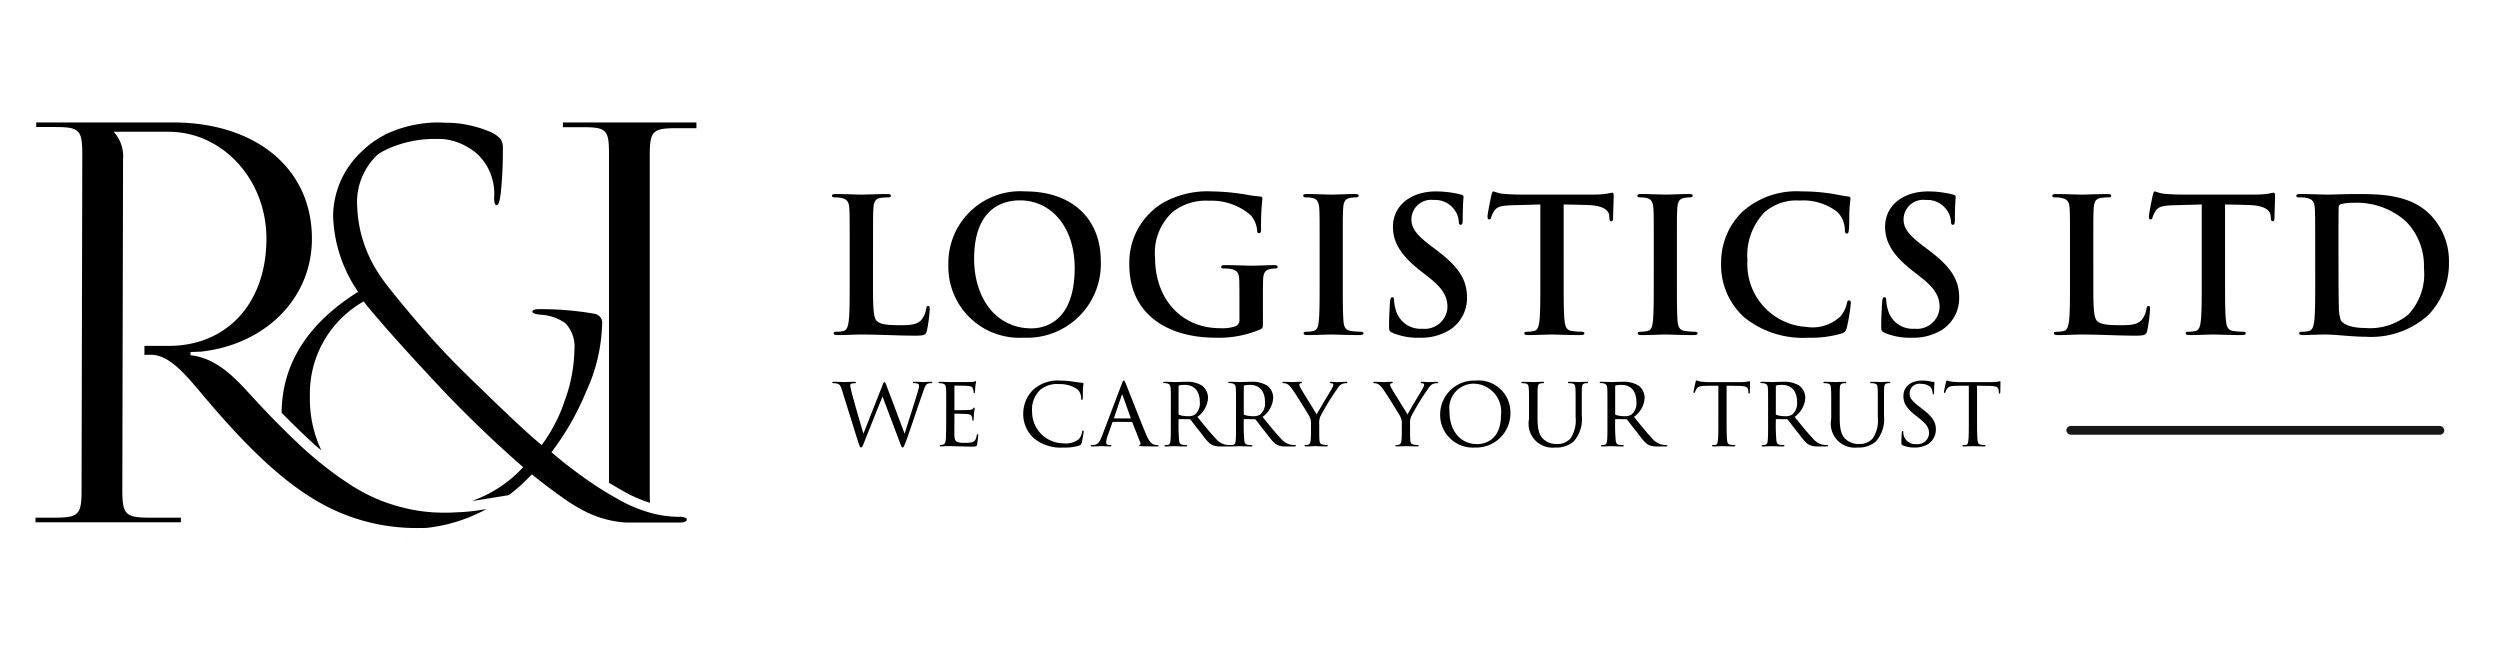 <?xml version="1.0" encoding="UTF-8"?> <svg xmlns="http://www.w3.org/2000/svg" id="Layer_1" data-name="Layer 1" width="61.452mm" height="16.236mm" viewBox="0 0 174.195 46.023"><defs><style>.cls-1{fill:#191818;}</style></defs><path d="M39.224,8.531v.33h1.28c1.75,0,1.93.14,1.93,1.9v22.875c.13.08.26.16.38.23.22.13.44.26.66.38a9.21,9.21,0,0,0,1.82.79c-.02-.21-.02-.46-.02-.76V10.831c0-1.75.22-1.9,1.97-1.9h1.28v-.4Z"></path><path d="M28.564,37.492l-.31-.03a.772.772,0,0,1,.15.02A.915.915,0,0,1,28.564,37.492Z"></path><path d="M32.764,35.631c-.36.04-.72.06-1.09.07-.21.02-.43.02-.65.02a11.588,11.588,0,0,1-2.98-.36,1.477,1.477,0,0,0,.21.02l-.24-.03a11.957,11.957,0,0,1-3.82-1.72l-.01-.01c-.23-.15-.47-.32-.71-.48-.05-.04-.1-.08-.16-.12-.24-.18-.49-.36-.73-.56l-.18-.14c-.31-.25-.62-.51-.94-.79-.54-.48-1.12-1.03-1.76-1.67l-.42-.42-.13-.12v-.01c-.62-.63-1.26-1.32-1.94-2.06-1.22-1.34-2.4-2.33-3.94-2.5v-.22l.73-.03c4.38-.48,7.73-3.61,7.73-7.88,0-4.86-3.88-8.09-9.7-8.09h-9.51v.32h1.27c1.75,0,1.94.18,1.94,1.94L5.683,34.13c0,1.75-.19,1.94-1.94,1.94h-1.27v.32h10.13v-.32h-2.11c-1.75,0-1.97-.19-1.97-1.94l.051-23.019a2.528,2.528,0,0,0-.62-1.89v-.04h3.79c3.77,0,6.82,3.33,6.82,7.44,0,4.49-2.73,7.48-6.82,7.48h-1.68v.62h.44c1.26,0,2.32,1.24,3.68,2.87l.77.9c3.01,3.46,5.55,5.74,8.27,7.02a13.686,13.686,0,0,0,6,1.28c.17,0,.34,0,.51-.01a11.203,11.203,0,0,0,4.16-1.31l-.57.09C33.144,35.591,32.954,35.611,32.764,35.631Z"></path><path d="M47.314,36.011a7.415,7.415,0,0,1-1.68-.2,9.482,9.482,0,0,1-2.53-1.01c-.22-.12-.45-.25-.68-.39-.5-.29-1.02-.63-1.55-1-.12-.08-.24-.17-.36-.26-.68-.49-1.38-1.03-2.09-1.64a18.926,18.926,0,0,0,2.42-4.23,11.922,11.922,0,0,0,1.11-4.7.641.641,0,0,0-.53-.72,22.06,22.06,0,0,0-3.83-.32c-.33,0-.5.06-.5.18,0,.1.19.17.58.21a3.27,3.27,0,0,1,1.71.58,2.358,2.358,0,0,1,.64,1.85,10.725,10.725,0,0,1-.67,3.54,10.992,10.992,0,0,1-1.61,3.11q-.9-.72-3.22-2.95c-.65-.62-1.22-1.19-1.74-1.68l-.26-.26c-.37-.36-.74-.73-1.1-1.1-2.49-2.58-4.54-5.25-4.54-5.25a11.943,11.943,0,0,1-.68-1,9.014,9.014,0,0,1-1.314-4.36,4.521,4.521,0,0,1,1.45-3.66,2.509,2.509,0,0,1,.45-.26v-.01a7.999,7.999,0,0,1,3.65-.8c.35,0,.56.02.56.02a4.316,4.316,0,0,1,2.29,1.06,3.789,3.789,0,0,1,1.14,3q0,.54.18.54c.12,0,.21-.28.28-.82a28.531,28.531,0,0,0,.15-3.15,1.085,1.085,0,0,0-.15-.63,2.027,2.027,0,0,0-.57-.44,7.871,7.871,0,0,0-3.32-.71c-.16-.01-.32-.02-.48-.02a8.748,8.748,0,0,0-3.74.87.031.031,0,0,1-.01.02,6.34,6.34,0,0,0-1.54,1.11,6.21,6.21,0,0,0-2.02,4.49,9.787,9.787,0,0,0,1.744,5.31q-5.295,3.33-5.33,8.43l.06.06.07.08.06.05.42.42c.63.63,1.19,1.16,1.72,1.64.15.13.3.25.44.37a8.322,8.322,0,0,1-.8-3.76,7.369,7.369,0,0,1,3.75-6.62c.1.14.22.29.35.45.33.4.75.88,1.19,1.39,1.81,2.07,4.21,4.6,4.21,4.6l.01.01c1.6,1.66,3.33,3.34,5.35,5.1a8.842,8.842,0,0,1-3.56,2.35,2.909,2.909,0,0,0,.31-.04l.26-.04.31-.05,1.68-.27a12.778,12.778,0,0,0,1.47-1.31,1.742,1.742,0,0,1,.14-.14c.51.42.99.79,1.43,1.11.16.13.32.24.47.34a12.38,12.38,0,0,0,1.96,1.21c.24.11.48.21.73.3a7.337,7.337,0,0,0,1.98.4h3.72c.33,0,.5-.08.5-.22a.115.115,0,0,0-.09-.11A.944.944,0,0,0,47.314,36.011Z"></path><path d="M60.829,19.578c0,1.664,0,2.562.273,2.795.221.195.559.286,1.573.286.69,0,1.196-.013,1.522-.364a1.638,1.638,0,0,0,.338-.779c.013-.117.039-.195.143-.195.091,0,.104.064.104.221a10.328,10.328,0,0,1-.195,1.495c-.078.286-.144.351-.819.351-1.196,0-2.392-.078-3.783-.078-.52,0-1.053.039-1.638.039-.169,0-.26-.039-.26-.13,0-.065.052-.104.208-.104a2.164,2.164,0,0,0,.468-.052c.26-.052.325-.338.377-.715.065-.547.065-1.573.065-2.77V17.29c0-1.976,0-2.34-.026-2.756-.026-.442-.13-.65-.56-.741a1.901,1.901,0,0,0-.429-.039c-.143,0-.221-.026-.221-.117s.091-.117.286-.117c.61,0,1.43.039,1.781.039.312,0,1.261-.039,1.768-.039.182,0,.274.026.274.117s-.078.117-.234.117a3.41,3.41,0,0,0-.507.039c-.352.065-.455.286-.481.741-.025.416-.025.78-.025,2.756Z"></path><path d="M66.08,18.434a5.007,5.007,0,0,1,5.37-5.097c3.236,0,5.252,1.885,5.252,4.862a5.14,5.14,0,0,1-5.383,5.33A4.952,4.952,0,0,1,66.08,18.434Zm8.802.246c0-2.912-1.677-4.719-3.81-4.719-1.494,0-3.197.832-3.197,4.069,0,2.704,1.495,4.849,3.991,4.849C72.775,22.88,74.881,22.438,74.881,18.681Z"></path><path d="M87.998,22.477c0,.351-.013.377-.169.468a7.353,7.353,0,0,1-3.133.585c-3.186,0-6.007-1.508-6.007-5.096a4.862,4.862,0,0,1,2.263-4.252,6.3,6.3,0,0,1,3.497-.845,15.671,15.671,0,0,1,2.301.208,8.5,8.5,0,0,0,1.027.143c.156.014.183.066.183.156a17.387,17.387,0,0,0-.092,2.132c0,.208-.039.273-.143.273-.091,0-.117-.065-.13-.169a1.827,1.827,0,0,0-.442-1.079,4.157,4.157,0,0,0-2.899-1.014,3.747,3.747,0,0,0-2.574.806,3.872,3.872,0,0,0-1.195,3.186c0,2.795,1.78,4.888,4.524,4.888a2.884,2.884,0,0,0,1.105-.142.463.463,0,0,0,.247-.481V21.021c0-.65,0-1.145-.013-1.534-.014-.442-.13-.65-.56-.741a2.639,2.639,0,0,0-.507-.039c-.117,0-.195-.026-.195-.103,0-.104.092-.131.273-.131.676,0,1.495.039,1.885.039.403,0,1.093-.039,1.521-.039.169,0,.26.026.26.131,0,.077-.078.103-.169.103a2.007,2.007,0,0,0-.351.039c-.352.066-.481.286-.494.741-.014.39-.014.91-.014,1.56Z"></path><path d="M91.95,17.29c0-1.976,0-2.34-.025-2.756-.026-.442-.156-.663-.442-.729a1.835,1.835,0,0,0-.468-.052c-.13,0-.208-.026-.208-.13,0-.078.103-.104.311-.104.494,0,1.313.039,1.69.039.325,0,1.092-.039,1.586-.039.169,0,.274.026.274.104,0,.103-.078.13-.208.13a2.16,2.16,0,0,0-.391.039c-.351.065-.455.286-.48.741-.026.416-.026.78-.026,2.756v2.288c0,1.261,0,2.288.052,2.847.039.351.13.586.52.638a5.592,5.592,0,0,0,.663.052c.142,0,.208.039.208.104,0,.091-.104.13-.247.13-.858,0-1.678-.039-2.028-.039-.299,0-1.118.039-1.638.039-.169,0-.261-.039-.261-.13,0-.065.053-.104.208-.104a2.167,2.167,0,0,0,.469-.052c.26-.052.338-.273.377-.65.064-.546.064-1.573.064-2.834Z"></path><path d="M97.033,23.192c-.208-.091-.247-.156-.247-.442,0-.715.052-1.495.065-1.703.014-.194.053-.338.156-.338.117,0,.13.117.13.222a2.767,2.767,0,0,0,.117.662,1.791,1.791,0,0,0,1.859,1.313,1.58,1.58,0,0,0,1.742-1.482c0-.637-.195-1.234-1.274-2.08l-.598-.468c-1.431-1.118-1.925-2.028-1.925-3.081,0-1.43,1.196-2.457,3.004-2.457a6.951,6.951,0,0,1,1.195.104c.222.038.391.077.533.116.117.026.183.066.183.156,0,.169-.053.546-.053,1.56,0,.285-.039.39-.143.39-.091,0-.13-.078-.13-.234a1.579,1.579,0,0,0-.338-.857,1.647,1.647,0,0,0-1.417-.638,1.369,1.369,0,0,0-1.548,1.34c0,.598.3,1.053,1.378,1.872l.364.273c1.573,1.184,2.132,2.08,2.132,3.315a2.617,2.617,0,0,1-1.222,2.262A3.757,3.757,0,0,1,98.93,23.53,4.499,4.499,0,0,1,97.033,23.192Z"></path><path d="M108.953,19.578c0,1.196,0,2.223.066,2.782.039.364.117.65.507.702a5.592,5.592,0,0,0,.663.052c.143,0,.208.039.208.104,0,.091-.104.13-.247.13-.858,0-1.677-.039-2.041-.039-.299,0-1.118.039-1.638.039-.169,0-.261-.039-.261-.13,0-.065.053-.104.208-.104a2.167,2.167,0,0,0,.469-.052c.26-.052.338-.338.377-.715.064-.547.064-1.573.064-2.77v-5.33c-.494.013-1.3.039-1.937.052-.754.026-1.066.091-1.262.377a1.56,1.56,0,0,0-.221.455c-.026.104-.065.156-.143.156-.092,0-.117-.065-.117-.208,0-.208.247-1.392.273-1.495.039-.169.078-.247.156-.247a3.056,3.056,0,0,0,.56.156c.377.039.871.064,1.3.064h5.149a6.334,6.334,0,0,0,.896-.064,3.126,3.126,0,0,1,.352-.065c.091,0,.103.078.103.273,0,.273-.039,1.17-.039,1.508-.013.13-.039.208-.117.208-.103,0-.13-.065-.143-.26,0-.039-.013-.104-.013-.143-.026-.338-.377-.702-1.534-.728-.338-.013-.871-.026-1.639-.039Z"></path><path d="M115.232,17.29c0-1.976,0-2.34-.025-2.756-.026-.442-.156-.663-.442-.729a1.841,1.841,0,0,0-.468-.052c-.13,0-.208-.026-.208-.13,0-.078.103-.104.311-.104.494,0,1.313.039,1.69.039.325,0,1.092-.039,1.586-.039.169,0,.273.026.273.104,0,.103-.078.13-.208.13a2.16,2.16,0,0,0-.391.039c-.351.065-.455.286-.48.741-.026.416-.026.78-.026,2.756v2.288c0,1.261,0,2.288.052,2.847.039.351.13.586.52.638a5.592,5.592,0,0,0,.663.052c.143,0,.208.039.208.104,0,.091-.104.13-.247.13-.858,0-1.678-.039-2.028-.039-.299,0-1.118.039-1.638.039-.169,0-.261-.039-.261-.13,0-.065.053-.104.208-.104a2.167,2.167,0,0,0,.469-.052c.26-.052.338-.273.377-.65.064-.546.064-1.573.064-2.834Z"></path><path d="M121.537,22.113a4.902,4.902,0,0,1-1.612-3.835,4.893,4.893,0,0,1,1.522-3.562,5.672,5.672,0,0,1,4.107-1.378,12.851,12.851,0,0,1,1.886.13c.494.065.949.183,1.339.221.143.014.156.078.156.156,0,.104-.039.26-.065.715-.025.43-.013,1.145-.039,1.404-.013.195-.039.312-.155.312-.104,0-.131-.117-.131-.3a1.853,1.853,0,0,0-.507-1.195,3.875,3.875,0,0,0-2.639-.807,3.39,3.39,0,0,0-2.444.807,4.344,4.344,0,0,0-1.196,3.367,4.37,4.37,0,0,0,4.096,4.628,2.82,2.82,0,0,0,2.379-.729,2.186,2.186,0,0,0,.442-.857c.038-.208.065-.26.169-.26.091,0,.116.091.116.194a12.35,12.35,0,0,1-.285,1.73.46.46,0,0,1-.339.377,7.529,7.529,0,0,1-2.34.299A6.495,6.495,0,0,1,121.537,22.113Z"></path><path d="M131.326,23.192c-.208-.091-.247-.156-.247-.442,0-.715.052-1.495.065-1.703.014-.194.053-.338.156-.338.117,0,.13.117.13.222a2.762,2.762,0,0,0,.117.662,1.791,1.791,0,0,0,1.859,1.313,1.58,1.58,0,0,0,1.742-1.482c0-.637-.195-1.234-1.274-2.08l-.598-.468c-1.431-1.118-1.925-2.028-1.925-3.081,0-1.43,1.196-2.457,3.004-2.457a6.952,6.952,0,0,1,1.195.104c.222.038.391.077.533.116.117.026.183.066.183.156,0,.169-.053.546-.053,1.56,0,.285-.039.39-.143.39-.091,0-.13-.078-.13-.234a1.578,1.578,0,0,0-.338-.857,1.647,1.647,0,0,0-1.417-.638,1.369,1.369,0,0,0-1.548,1.34c0,.598.3,1.053,1.378,1.872l.364.273c1.573,1.184,2.132,2.08,2.132,3.315a2.617,2.617,0,0,1-1.222,2.262,3.756,3.756,0,0,1-2.067.533A4.499,4.499,0,0,1,131.326,23.192Z"></path><path d="M145.859,19.578c0,1.664,0,2.562.273,2.795.221.195.559.286,1.573.286.688,0,1.195-.013,1.52-.364a1.62,1.62,0,0,0,.338-.779c.014-.117.039-.195.143-.195.091,0,.103.064.103.221a10.303,10.303,0,0,1-.194,1.495c-.078.286-.144.351-.819.351-1.196,0-2.393-.078-3.783-.078-.52,0-1.053.039-1.638.039-.169,0-.261-.039-.261-.13,0-.065.053-.104.208-.104a2.168,2.168,0,0,0,.469-.052c.26-.052.324-.338.377-.715.065-.547.065-1.573.065-2.77V17.29c0-1.976,0-2.34-.025-2.756-.026-.442-.13-.65-.56-.741a1.9,1.9,0,0,0-.429-.039c-.143,0-.221-.026-.221-.117s.091-.117.285-.117c.611,0,1.431.039,1.781.039.312,0,1.262-.039,1.769-.039.182,0,.272.026.272.117s-.078.117-.233.117a3.415,3.415,0,0,0-.508.039c-.351.065-.454.286-.48.741-.026.416-.026.78-.026,2.756Z"></path><path d="M155.038,19.578c0,1.196,0,2.223.065,2.782.039.364.117.65.507.702a5.59,5.59,0,0,0,.663.052c.142,0,.208.039.208.104,0,.091-.104.13-.247.13-.858,0-1.677-.039-2.041-.039-.299,0-1.118.039-1.638.039-.169,0-.261-.039-.261-.13,0-.065.053-.104.208-.104a2.167,2.167,0,0,0,.469-.052c.26-.052.338-.338.377-.715.065-.547.065-1.573.065-2.77v-5.33c-.494.013-1.3.039-1.937.052-.754.026-1.066.091-1.262.377a1.557,1.557,0,0,0-.221.455c-.026.104-.066.156-.143.156-.092,0-.117-.065-.117-.208,0-.208.247-1.392.273-1.495.039-.169.078-.247.156-.247a3.056,3.056,0,0,0,.56.156c.377.039.87.064,1.3.064H157.17a6.335,6.335,0,0,0,.896-.064,3.118,3.118,0,0,1,.352-.065c.091,0,.103.078.103.273,0,.273-.039,1.17-.039,1.508-.013.13-.039.208-.117.208-.103,0-.13-.065-.143-.26,0-.039-.013-.104-.013-.143-.026-.338-.378-.702-1.534-.728-.338-.013-.871-.026-1.639-.039Z"></path><path d="M161.317,17.29c0-1.976,0-2.34-.025-2.756-.026-.442-.131-.65-.56-.741a2.638,2.638,0,0,0-.507-.039c-.143,0-.221-.026-.221-.117s.091-.117.286-.117c.689,0,1.508.039,1.872.039.402,0,1.222-.039,2.002-.039,1.625,0,3.796,0,5.213,1.482a4.642,4.642,0,0,1,1.261,3.302,5.163,5.163,0,0,1-1.417,3.628,5.93,5.93,0,0,1-4.354,1.533c-.469,0-1.001-.038-1.495-.077s-.949-.078-1.274-.078c-.143,0-.429,0-.741.013-.299,0-.637.026-.896.026-.169,0-.261-.039-.261-.13,0-.065.053-.104.208-.104a2.167,2.167,0,0,0,.469-.052c.26-.052.324-.338.377-.715.065-.547.065-1.573.065-2.77Zm1.625,1.43c0,1.379.014,2.38.026,2.627a2.841,2.841,0,0,0,.142.987c.169.247.677.52,1.703.52a4.175,4.175,0,0,0,2.99-.936,4.104,4.104,0,0,0,1.092-3.237,4.418,4.418,0,0,0-1.248-3.25,5.153,5.153,0,0,0-3.692-1.3,3.494,3.494,0,0,0-.846.091.237.237,0,0,0-.155.261c-.014.441-.014,1.572-.014,2.6Z"></path><path d="M58.671,27.197c-.099-.308-.147-.413-.344-.469a1.171,1.171,0,0,0-.252-.028c-.035,0-.084-.014-.084-.056,0-.028.035-.042.105-.042.364,0,.685.021.756.021.049,0,.357-.021.687-.021.084,0,.098.027.098.049,0,.042-.042.056-.098.056a.685.685,0,0,0-.224.028c-.064.021-.07.077-.07.147a4.471,4.471,0,0,0,.119.539c.091.378.693,2.458.798,2.794l1.296-3.291c.099-.267.133-.302.168-.302.049,0,.084.084.168.309l1.24,3.292c.168-.574.756-2.353.945-3.047a.975.975,0,0,0,.056-.294c0-.105-.035-.183-.336-.183-.062,0-.091-.028-.091-.056s.028-.042.104-.042c.26,0,.54.021.589.021.042,0,.385-.021.574-.021.056,0,.084.021.084.042,0,.035-.035.056-.091.056a1.23,1.23,0,0,0-.183.021c-.21.049-.28.343-.392.658-.273.756-.896,2.633-1.106,3.215-.183.49-.232.588-.287.588-.07,0-.112-.098-.203-.357l-1.205-3.193c-.225.546-1.071,2.661-1.281,3.193-.105.274-.154.357-.218.357-.07,0-.104-.091-.245-.532Z"></path><path d="M65.93,28.325c0-.917,0-1.086-.014-1.274-.015-.196-.064-.294-.267-.337a1.198,1.198,0,0,0-.168-.014c-.049,0-.091-.02-.091-.042,0-.042.035-.056.104-.056.141,0,.329.014.722.021.035,0,1.281,0,1.422-.007a.967.967,0,0,0,.273-.035.216.216,0,0,1,.076-.02c.015,0,.028.014.028.049a3.159,3.159,0,0,0-.056.316c-.007.119-.015.23-.021.364,0,.062-.014.104-.049.104s-.049-.028-.049-.077a.677.677,0,0,0-.049-.224c-.042-.141-.105-.189-.456-.21-.091-.008-.784-.015-.798-.015-.021,0-.035.015-.035.057v1.59c0,.042.007.069.042.069.084,0,.799-.007.945-.02.161-.007.267-.028.322-.105.028-.042.049-.056.077-.056.014,0,.028.007.028.042s-.028.168-.049.371c-.021.196-.021.336-.028.428-.007.056-.021.076-.049.076-.035,0-.042-.042-.042-.091a.805.805,0,0,0-.021-.168c-.028-.091-.07-.19-.336-.21-.161-.014-.729-.028-.841-.028-.042,0-.049.021-.049.049v.512c0,.217-.007.833,0,.952.014.26.049.393.196.456a1.333,1.333,0,0,0,.511.062,2.092,2.092,0,0,0,.532-.042c.211-.064.26-.203.315-.462.014-.07.035-.099.064-.099.042,0,.042.064.042.105,0,.049-.057.49-.077.609-.028.14-.077.154-.309.154-.462,0-.658-.015-.903-.015-.245-.007-.567-.02-.826-.02-.161,0-.294.02-.463.02-.062,0-.098-.014-.098-.049,0-.028.028-.049.064-.049a.498.498,0,0,0,.14-.021c.126-.027.21-.119.225-.553.007-.238.014-.525.014-1.058Z"></path><path d="M72.048,30.546a2.28,2.28,0,0,1-.75-1.786,2.342,2.342,0,0,1,.708-1.618,2.555,2.555,0,0,1,1.884-.623,5.985,5.985,0,0,1,.924.077c.225.034.448.069.617.076.056,0,.062.035.062.07,0,.057-.021.119-.035.344-.007.195-.007.56-.014.643-.007.099-.021.134-.056.134-.05,0-.057-.042-.057-.134A.826.826,0,0,0,75.06,27.12a2.095,2.095,0,0,0-1.24-.356,1.848,1.848,0,0,0-1.345.406,1.88,1.88,0,0,0-.56,1.533,2.191,2.191,0,0,0,2.179,2.186,1.454,1.454,0,0,0,1.071-.287.964.964,0,0,0,.231-.504c.014-.07.035-.105.077-.105.035,0,.035.049.035.098a6.691,6.691,0,0,1-.141.777c-.042.112-.062.134-.161.176a3.39,3.39,0,0,1-1.106.14A2.953,2.953,0,0,1,72.048,30.546Z"></path><path d="M77.571,29.396c-.035,0-.056.021-.07.057l-.308.875a1.766,1.766,0,0,0-.119.497c0,.126.077.183.23.183h.05c.062,0,.084.021.084.049,0,.035-.057.049-.105.049-.154,0-.476-.02-.553-.02-.07,0-.379.02-.673.02-.077,0-.112-.014-.112-.049,0-.028.028-.049.084-.049a1.006,1.006,0,0,0,.141-.007c.301-.028.42-.26.539-.554l1.4-3.69c.077-.203.099-.238.147-.238.035,0,.063.027.14.224.099.232,1.051,2.676,1.422,3.551.231.554.435.644.532.68a.668.668,0,0,0,.238.035c.049,0,.084.014.084.049s-.027.049-.104.049c-.07,0-.596,0-1.065-.014-.134-.007-.176-.014-.176-.049a.059.059,0,0,1,.05-.049c.027-.015.069-.05.027-.154l-.553-1.408a.065.065,0,0,0-.057-.035Zm1.19-.245c.028,0,.028-.02.021-.042l-.554-1.548c-.035-.098-.042-.098-.077,0l-.525,1.548c-.014.028,0,.042.015.042Z"></path><path d="M81.582,28.325c0-.925,0-1.093-.014-1.281s-.064-.295-.28-.337a1.183,1.183,0,0,0-.168-.014c-.049,0-.077-.014-.077-.042s.02-.049.084-.049c.301,0,.729.021.742.021.063,0,.539-.021.735-.021a1.987,1.987,0,0,1,1.149.266,1.066,1.066,0,0,1,.42.855,1.746,1.746,0,0,1-.742,1.324c.511.63.932,1.149,1.288,1.52a1.182,1.182,0,0,0,.743.428c.049.007.195.014.217.014.056,0,.077.021.077.049,0,.035-.028.049-.126.049h-.49a1.565,1.565,0,0,1-.638-.084c-.294-.126-.504-.441-.868-.91-.274-.336-.554-.715-.673-.861a.099.099,0,0,0-.084-.042l-.722-.007c-.028,0-.035.007-.035.034v.099a13.061,13.061,0,0,0,.035,1.323c.021.168.042.309.273.337.07.007.147.014.203.014.064,0,.091.021.091.042,0,.035-.027.056-.098.056-.364,0-.757-.02-.785-.02-.111,0-.42.02-.609.02-.069,0-.098-.014-.098-.056,0-.021.042-.042.084-.042a.615.615,0,0,0,.154-.014c.119-.021.161-.099.182-.267.035-.252.028-.826.028-1.352Zm.539.497c0,.035.007.07.035.084a1.802,1.802,0,0,0,.624.092.824.824,0,0,0,.469-.105,1.013,1.013,0,0,0,.351-.89c0-.764-.406-1.184-1.029-1.184a1.861,1.861,0,0,0-.407.035.064.064,0,0,0-.042.062Z"></path><path d="M86.124,28.325c0-.925,0-1.093-.015-1.281s-.062-.295-.279-.337a1.185,1.185,0,0,0-.169-.014c-.049,0-.076-.014-.076-.042s.02-.049.084-.049c.301,0,.729.021.742.021.062,0,.539-.021.735-.021a1.983,1.983,0,0,1,1.148.266,1.066,1.066,0,0,1,.42.855,1.743,1.743,0,0,1-.742,1.324c.512.63.932,1.149,1.289,1.52a1.178,1.178,0,0,0,.742.428c.049.007.196.014.217.014.057,0,.077.021.077.049,0,.035-.027.049-.126.049h-.49a1.565,1.565,0,0,1-.638-.084c-.294-.126-.504-.441-.868-.91-.274-.336-.553-.715-.672-.861a.099.099,0,0,0-.084-.042l-.722-.007c-.028,0-.035.007-.035.034v.099a13.098,13.098,0,0,0,.035,1.323c.02.168.042.309.274.337.069.007.146.014.203.014.062,0,.091.021.091.042,0,.035-.028.056-.099.056-.364,0-.756-.02-.784-.02-.112,0-.42.02-.609.02-.069,0-.098-.014-.098-.056,0-.021.042-.042.084-.042a.619.619,0,0,0,.154-.014c.119-.021.161-.099.182-.267.035-.252.028-.826.028-1.352Zm.539.497c0,.035.007.07.035.084a1.796,1.796,0,0,0,.623.092.828.828,0,0,0,.47-.105,1.013,1.013,0,0,0,.35-.89c0-.764-.406-1.184-1.029-1.184a1.857,1.857,0,0,0-.406.035.064.064,0,0,0-.042.062Z"></path><path d="M91.346,29.579a1.07,1.07,0,0,0-.153-.644c-.043-.077-.855-1.4-1.072-1.702a1.847,1.847,0,0,0-.357-.427.554.554,0,0,0-.329-.105c-.042,0-.077-.02-.077-.056,0-.021.028-.042.085-.042.111,0,.644.021.658.021.042,0,.273-.021.532-.021.07,0,.091.021.091.042,0,.027-.02.042-.077.056-.098.021-.112.057-.112.112a.538.538,0,0,0,.092.232c.091.175,1.016,1.659,1.12,1.835.112-.245.896-1.527.995-1.702.133-.231.16-.294.16-.371,0-.092-.084-.092-.16-.105-.057-.007-.077-.028-.077-.056,0-.021.014-.042.084-.042.168,0,.314.021.427.021.091,0,.497-.021.616-.021.064,0,.084.021.084.042,0,.035-.035.056-.084.056a.609.609,0,0,0-.35.091.982.982,0,0,0-.26.287,18.498,18.498,0,0,0-1.19,1.947,1.326,1.326,0,0,0-.07.554V30.09c0,.05,0,.309.015.56.014.168.027.287.245.329a1.327,1.327,0,0,0,.259.028c.057,0,.077.021.077.042,0,.035-.02.056-.084.056-.351,0-.784-.02-.806-.02-.014,0-.434.02-.63.02-.07,0-.099-.02-.099-.056,0-.021.021-.042.07-.042a.717.717,0,0,0,.175-.021c.119-.02.168-.168.183-.336.02-.252.02-.504.02-.56Z"></path><path d="M97.674,29.579a1.07,1.07,0,0,0-.153-.644c-.043-.077-.855-1.4-1.072-1.702a1.844,1.844,0,0,0-.357-.427.554.554,0,0,0-.329-.105c-.042,0-.077-.02-.077-.056,0-.021.028-.042.085-.042.111,0,.644.021.658.021.042,0,.273-.021.532-.021.07,0,.091.021.091.042,0,.027-.02.042-.077.056-.098.021-.112.057-.112.112a.538.538,0,0,0,.092.232c.091.175,1.016,1.659,1.12,1.835.112-.245.896-1.527.995-1.702.133-.231.16-.294.16-.371,0-.092-.084-.092-.16-.105-.057-.007-.077-.028-.077-.056,0-.021.014-.042.084-.042.168,0,.314.021.427.021.091,0,.497-.021.616-.021.063,0,.084.021.084.042,0,.035-.035.056-.084.056a.609.609,0,0,0-.35.091.982.982,0,0,0-.26.287,18.477,18.477,0,0,0-1.19,1.947,1.326,1.326,0,0,0-.07.554V30.09c0,.05,0,.309.015.56.014.168.027.287.245.329a1.327,1.327,0,0,0,.259.028c.057,0,.077.021.077.042,0,.035-.02.056-.084.056-.351,0-.784-.02-.806-.02-.014,0-.434.02-.63.02-.07,0-.099-.02-.099-.056,0-.021.021-.042.07-.042a.716.716,0,0,0,.175-.021c.119-.02.168-.168.183-.336.02-.252.02-.504.02-.56Z"></path><path d="M100.347,28.844a2.362,2.362,0,0,1,2.452-2.325,2.221,2.221,0,0,1,2.444,2.234,2.384,2.384,0,0,1-2.48,2.43A2.277,2.277,0,0,1,100.347,28.844Zm4.237.084a1.947,1.947,0,0,0-1.827-2.192,1.702,1.702,0,0,0-1.759,1.926c0,1.373.764,2.283,1.94,2.283C103.409,30.944,104.585,30.706,104.585,28.928Z"></path><path d="M107.131,29.158c0,.855.161,1.219.428,1.457a1.33,1.33,0,0,0,.924.322,1.184,1.184,0,0,0,.96-.406,2.267,2.267,0,0,0,.343-1.464v-.742c0-.917,0-1.078-.014-1.268-.014-.203-.035-.309-.259-.344a1.681,1.681,0,0,0-.196-.014c-.042,0-.07-.02-.07-.042,0-.042.035-.056.098-.056.302,0,.651.021.68.021.035,0,.336-.021.532-.021.07,0,.099.014.099.049,0,.028-.028.049-.07.049a.966.966,0,0,0-.126.007c-.196.021-.225.147-.238.351-.007.189-.007.35-.007,1.268v.623a2.351,2.351,0,0,1-.567,1.814,1.82,1.82,0,0,1-1.282.42,1.67,1.67,0,0,1-1.827-1.989v-.868c0-.925,0-1.086-.021-1.274-.007-.189-.042-.309-.259-.337a1.417,1.417,0,0,0-.183-.014c-.049,0-.077-.02-.077-.042,0-.042.028-.056.105-.056.301,0,.68.021.729.021.056,0,.469-.021.658-.021.077,0,.098.014.098.049s-.049.049-.084.049a1.457,1.457,0,0,0-.154.014c-.168.021-.195.141-.21.337-.007.189-.007.35-.007,1.274Z"></path><path d="M112.003,28.325c0-.925,0-1.093-.015-1.281s-.062-.295-.279-.337a1.185,1.185,0,0,0-.169-.014c-.049,0-.076-.014-.076-.042s.02-.049.084-.049c.301,0,.729.021.742.021.062,0,.539-.021.735-.021a1.983,1.983,0,0,1,1.148.266,1.066,1.066,0,0,1,.42.855,1.743,1.743,0,0,1-.742,1.324c.512.63.932,1.149,1.289,1.52a1.178,1.178,0,0,0,.742.428c.049.007.196.014.217.014.057,0,.077.021.077.049,0,.035-.027.049-.126.049h-.49a1.565,1.565,0,0,1-.638-.084c-.294-.126-.504-.441-.868-.91-.274-.336-.553-.715-.672-.861a.099.099,0,0,0-.084-.042l-.722-.007c-.028,0-.035.007-.035.034v.099a13.098,13.098,0,0,0,.035,1.323c.02.168.042.309.274.337.069.007.146.014.203.014.062,0,.091.021.091.042,0,.035-.028.056-.099.056-.364,0-.756-.02-.784-.02-.112,0-.42.02-.609.02-.069,0-.098-.014-.098-.056,0-.021.042-.042.084-.042a.619.619,0,0,0,.154-.014c.119-.021.161-.099.182-.267.035-.252.028-.826.028-1.352Zm.539.497c0,.035.007.07.035.084a1.796,1.796,0,0,0,.623.092.827.827,0,0,0,.47-.105,1.013,1.013,0,0,0,.35-.89c0-.764-.406-1.184-1.029-1.184a1.857,1.857,0,0,0-.406.035.064.064,0,0,0-.042.062Z"></path><path d="M120.306,29.376c0,.539.007,1.036.035,1.296.021.168.035.266.21.308a1.358,1.358,0,0,0,.273.028c.056,0,.084.021.084.042,0,.035-.021.056-.091.056-.357,0-.77-.02-.799-.02s-.441.02-.623.02c-.077,0-.105-.014-.105-.049,0-.02.021-.049.077-.049a1.156,1.156,0,0,0,.154-.007c.133-.021.154-.105.182-.344.028-.252.028-.756.028-1.281v-2.501c-.231,0-.603,0-.883.008-.448.007-.546.077-.643.224a1.099,1.099,0,0,0-.105.217c-.02.05-.035.057-.064.057s-.034-.028-.034-.063c-.008-.042.098-.504.14-.693.021-.084.042-.111.064-.111.049,0,.182.062.308.076.245.028.441.035.448.035h2.298a2.955,2.955,0,0,0,.504-.035.867.867,0,0,1,.133-.027c.028,0,.042.035.042.062,0,.196-.014.658-.014.715,0,.062-.028.084-.049.084-.035,0-.05-.028-.05-.084a.82.82,0,0,0-.007-.099c-.027-.279-.119-.35-.826-.356-.267,0-.483-.008-.686-.008Z"></path><path d="M123.197,28.325c0-.925,0-1.093-.015-1.281s-.062-.295-.279-.337a1.185,1.185,0,0,0-.169-.014c-.049,0-.076-.014-.076-.042s.02-.049.084-.049c.301,0,.729.021.742.021.062,0,.539-.021.735-.021a1.984,1.984,0,0,1,1.149.266,1.066,1.066,0,0,1,.42.855,1.743,1.743,0,0,1-.742,1.324c.512.63.932,1.149,1.289,1.52a1.178,1.178,0,0,0,.742.428c.049.007.196.014.217.014.057,0,.077.021.077.049,0,.035-.027.049-.126.049h-.49a1.565,1.565,0,0,1-.638-.084c-.294-.126-.504-.441-.868-.91-.273-.336-.553-.715-.672-.861a.099.099,0,0,0-.084-.042l-.722-.007c-.028,0-.035.007-.035.034v.099a13.061,13.061,0,0,0,.035,1.323c.02.168.042.309.273.337.069.007.146.014.203.014.062,0,.091.021.091.042,0,.035-.028.056-.099.056-.364,0-.756-.02-.784-.02-.112,0-.42.02-.609.02-.069,0-.098-.014-.098-.056,0-.021.042-.042.084-.042a.618.618,0,0,0,.154-.014c.119-.021.161-.099.182-.267.035-.252.028-.826.028-1.352Zm.539.497c0,.035.007.07.035.084a1.796,1.796,0,0,0,.623.092.828.828,0,0,0,.47-.105,1.013,1.013,0,0,0,.35-.89c0-.764-.406-1.184-1.029-1.184a1.858,1.858,0,0,0-.406.035.064.064,0,0,0-.042.062Z"></path><path d="M128.188,29.158c0,.855.161,1.219.428,1.457a1.33,1.33,0,0,0,.924.322,1.184,1.184,0,0,0,.96-.406,2.266,2.266,0,0,0,.343-1.464v-.742c0-.917,0-1.078-.014-1.268-.014-.203-.035-.309-.259-.344a1.681,1.681,0,0,0-.196-.014c-.042,0-.07-.02-.07-.042,0-.042.035-.056.098-.056.302,0,.651.021.68.021.035,0,.336-.021.532-.021.07,0,.099.014.099.049,0,.028-.028.049-.07.049a.967.967,0,0,0-.126.007c-.196.021-.225.147-.238.351-.007.189-.007.35-.007,1.268v.623a2.351,2.351,0,0,1-.567,1.814,1.82,1.82,0,0,1-1.282.42,1.67,1.67,0,0,1-1.827-1.989v-.868c0-.925,0-1.086-.021-1.274-.007-.189-.042-.309-.259-.337A1.416,1.416,0,0,0,127.13,26.7c-.049,0-.077-.02-.077-.042,0-.042.028-.056.105-.056.301,0,.68.021.729.021.056,0,.469-.021.658-.021.077,0,.098.014.098.049s-.049.049-.084.049a1.452,1.452,0,0,0-.154.014c-.168.021-.195.141-.21.337-.007.189-.007.35-.007,1.274Z"></path><path d="M132.577,31.028c-.091-.042-.091-.069-.091-.237,0-.322.021-.561.027-.659.008-.062.021-.098.057-.098s.049.021.049.07a.854.854,0,0,0,.021.21.841.841,0,0,0,.91.63.785.785,0,0,0,.861-.749c0-.4-.182-.645-.693-1.058l-.28-.217c-.672-.54-.812-.911-.812-1.324,0-.644.512-1.078,1.296-1.078a2.444,2.444,0,0,1,.567.056,1.139,1.139,0,0,0,.238.035c.049,0,.062.014.062.042s-.027.274-.027.68c0,.104-.015.146-.05.146s-.042-.027-.049-.077a.928.928,0,0,0-.084-.329c-.035-.062-.196-.329-.784-.329a.669.669,0,0,0-.735.673c0,.329.168.532.749.974l.161.126c.729.56.918.932.918,1.429a1.229,1.229,0,0,1-.532.994,1.754,1.754,0,0,1-.946.245A1.982,1.982,0,0,1,132.577,31.028Z"></path><path d="M137.757,29.376c0,.539.007,1.036.035,1.296.021.168.035.266.21.308a1.359,1.359,0,0,0,.274.028c.056,0,.084.021.084.042,0,.035-.021.056-.091.056-.357,0-.77-.02-.799-.02s-.441.02-.623.02c-.077,0-.105-.014-.105-.049,0-.02.021-.049.077-.049a1.153,1.153,0,0,0,.154-.007c.133-.021.154-.105.182-.344.028-.252.028-.756.028-1.281v-2.501c-.231,0-.603,0-.883.008-.448.007-.546.077-.644.224a1.097,1.097,0,0,0-.105.217c-.02.05-.035.057-.064.057s-.034-.028-.034-.063c-.008-.042.098-.504.14-.693.021-.084.042-.111.063-.111.049,0,.182.062.308.076.245.028.441.035.448.035h2.298a2.955,2.955,0,0,0,.504-.035.867.867,0,0,1,.133-.027c.028,0,.042.035.042.062,0,.196-.014.658-.014.715,0,.062-.028.084-.049.084-.035,0-.05-.028-.05-.084a.808.808,0,0,0-.007-.099c-.027-.279-.119-.35-.826-.356-.267,0-.483-.008-.687-.008Z"></path><rect class="cls-1" x="143.981" y="29.68" width="26.332" height="0.612" rx="0.306"></rect></svg> 